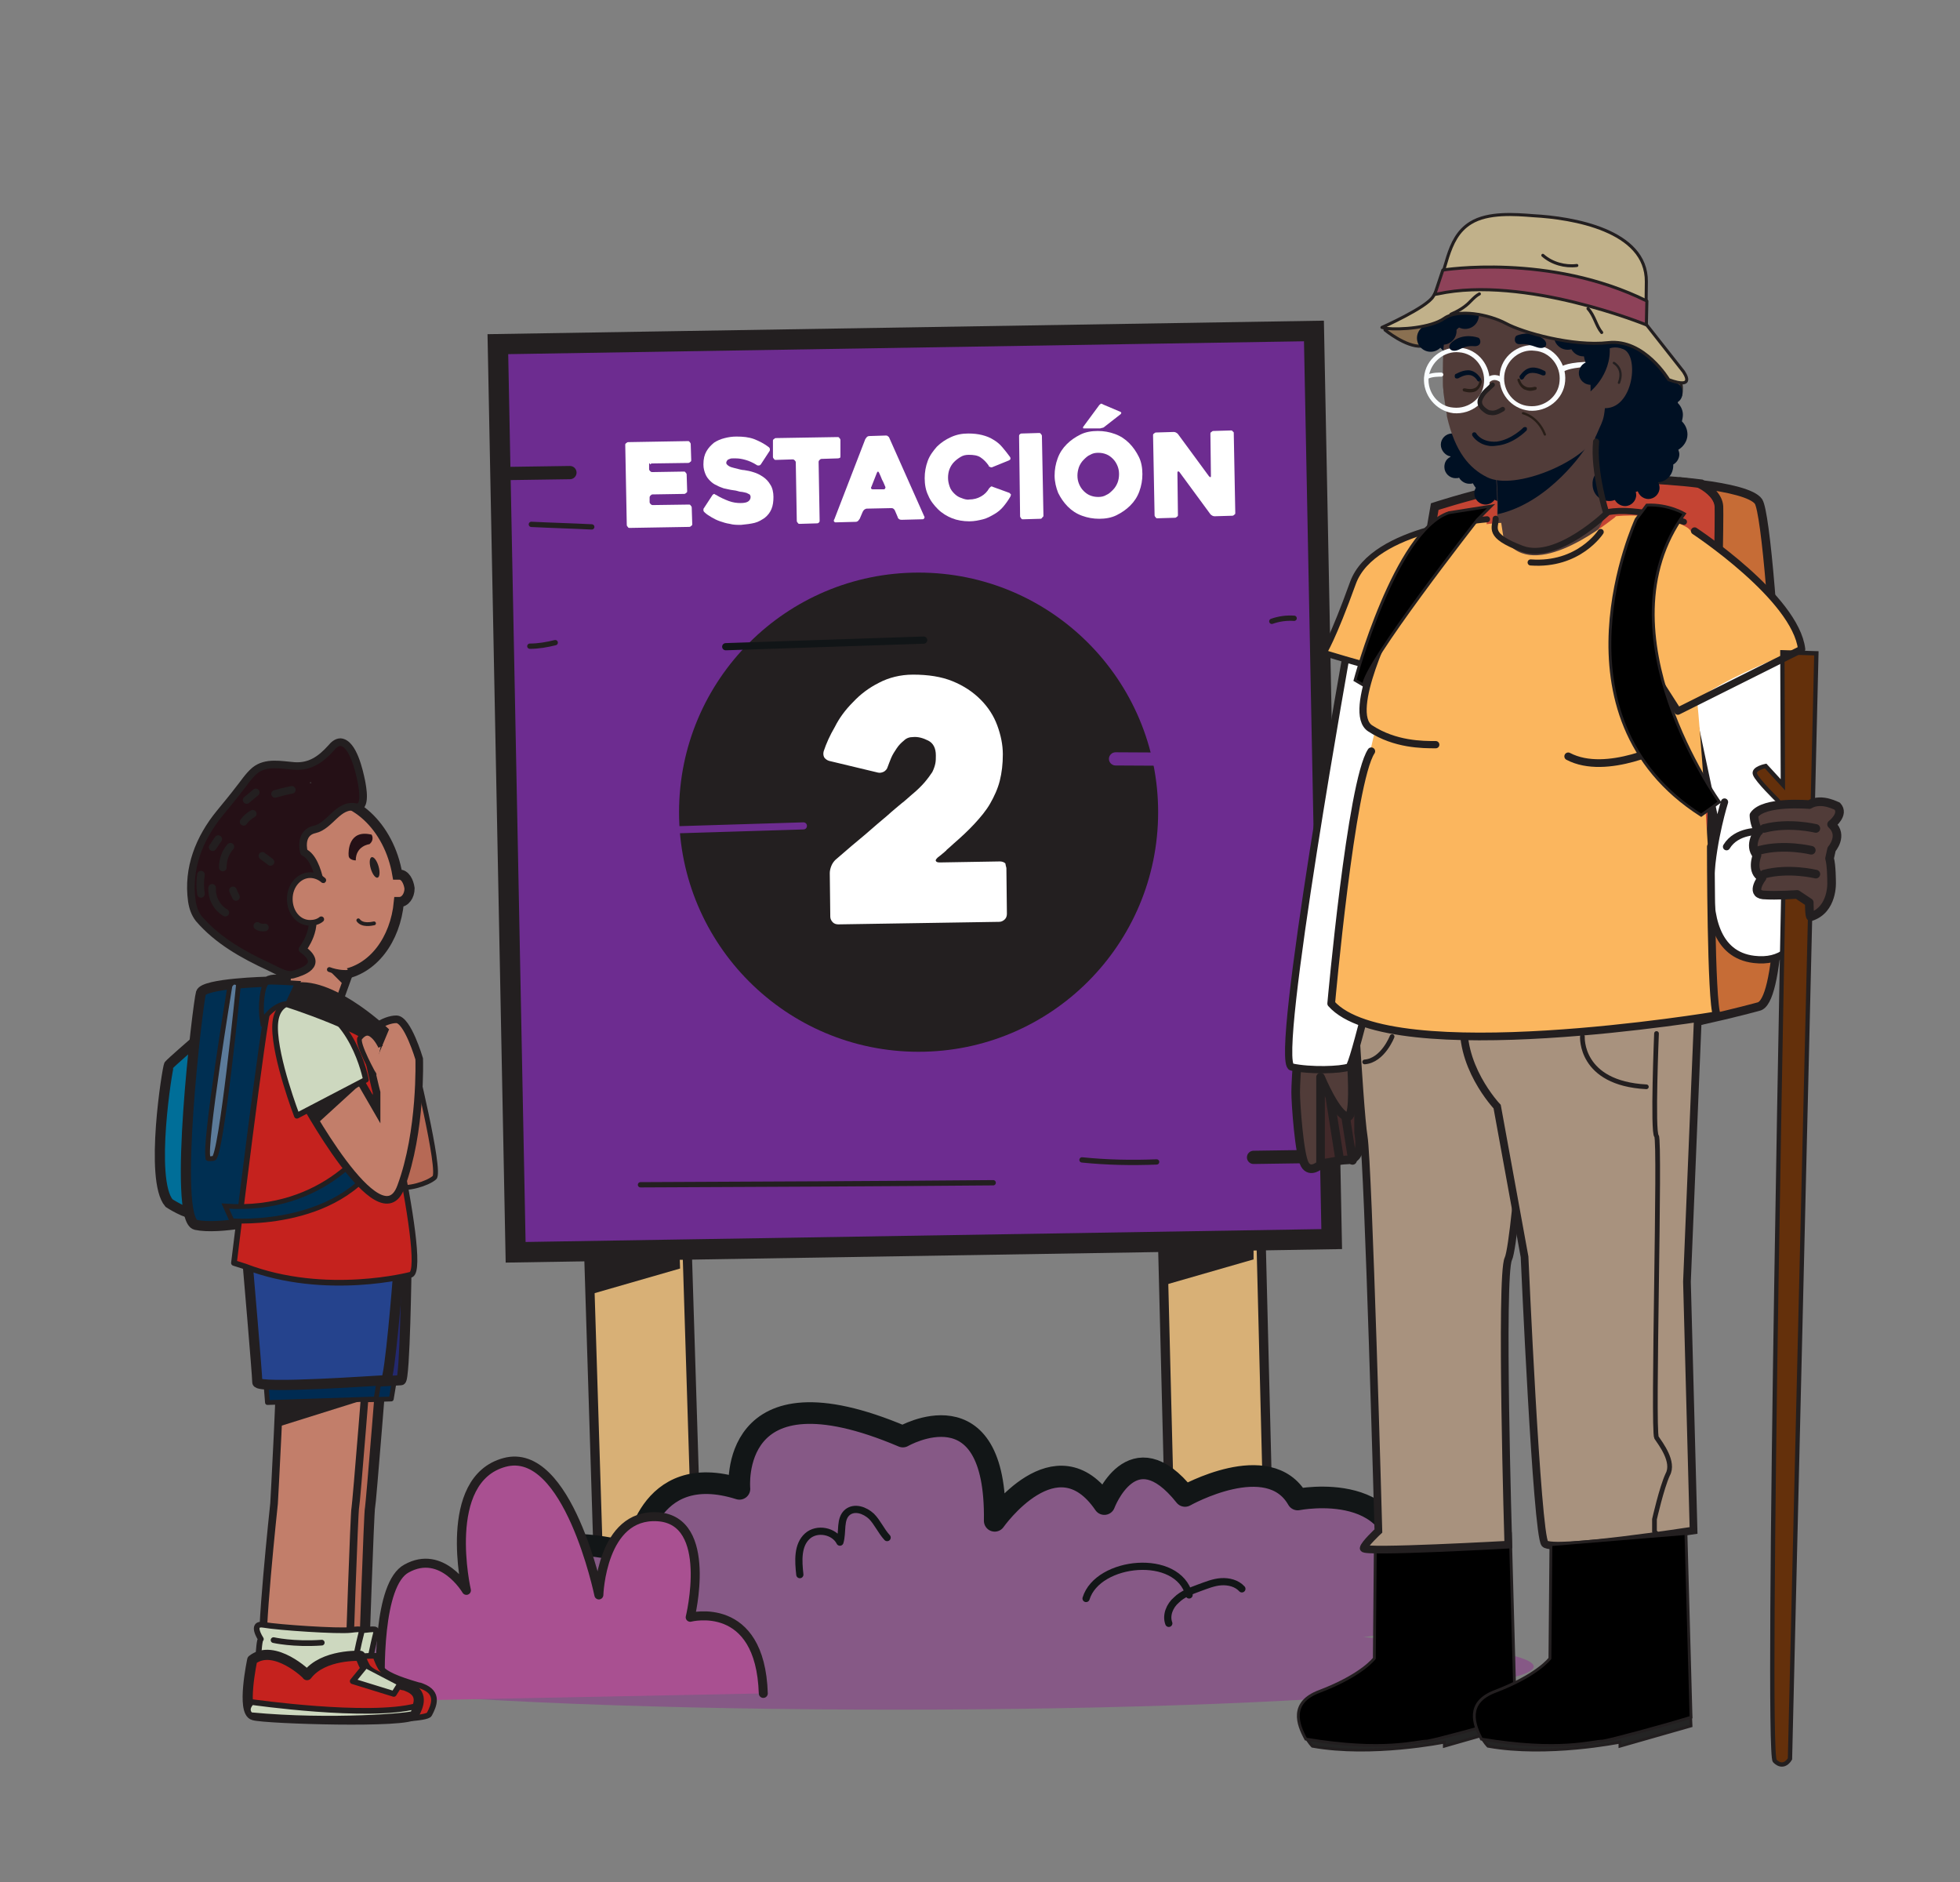 <?xml version="1.0" encoding="UTF-8"?>
<!-- Generator: Adobe Illustrator 27.0.1, SVG Export Plug-In . SVG Version: 6.00 Build 0)  -->
<svg xmlns="http://www.w3.org/2000/svg" xmlns:xlink="http://www.w3.org/1999/xlink" version="1.1" id="Capa_1" x="0px" y="0px" viewBox="0 0 386.2 370.8" style="enable-background:new 0 0 386.2 370.8;" xml:space="preserve">
<rect x="0" y="0" width="386.2" height="370.8" fill="#808080" stroke="none"/>
<style type="text/css">
	.st0{fill:#865986;}
	.st1{fill:#D8B076;stroke:#231F20;stroke-width:1.826;stroke-linecap:round;stroke-linejoin:round;stroke-miterlimit:10;}
	.st2{fill:#6D2C90;stroke:#231F20;stroke-width:4;stroke-miterlimit:10;}
	.st3{enable-background:new    ;}
	.st4{fill:#FFFFFF;}
	.st5{fill:none;stroke:#231F20;stroke-width:2.61;stroke-linecap:round;stroke-linejoin:round;stroke-miterlimit:10;}
	.st6{fill:none;stroke:#231F20;stroke-width:1.044;stroke-linecap:round;stroke-linejoin:round;stroke-miterlimit:10;}
	.st7{fill:#231F20;}
	.st8{fill:#6D2C90;}
	.st9{fill:none;stroke:#111517;stroke-width:1.42;stroke-linecap:round;stroke-linejoin:round;stroke-miterlimit:10;}
	.st10{fill:none;stroke:#121617;stroke-width:4.261;stroke-linecap:round;stroke-linejoin:round;stroke-miterlimit:10;}
	.st11{fill:none;stroke:#121617;stroke-width:1.42;stroke-linecap:round;stroke-linejoin:round;stroke-miterlimit:10;}
	.st12{fill:#A95091;stroke:#231F20;stroke-width:1.774;stroke-linecap:round;stroke-linejoin:round;stroke-miterlimit:10;}
	.st13{fill:#42292A;stroke:#231F20;stroke-width:1.699;stroke-linecap:round;stroke-linejoin:round;stroke-miterlimit:10;}
	.st14{fill:none;stroke:#231F20;stroke-width:1.699;stroke-linecap:round;stroke-linejoin:round;stroke-miterlimit:10;}
	.st15{fill:#513C39;stroke:#231F20;stroke-width:1.699;stroke-linecap:round;stroke-linejoin:round;stroke-miterlimit:10;}
	.st16{fill:#C44433;stroke:#231F20;stroke-width:1.699;stroke-miterlimit:10;}
	.st17{fill:#C66C36;stroke:#231F20;stroke-width:1.699;stroke-miterlimit:10;}
	.st18{fill:#242424;stroke:#231F20;stroke-width:0.562;stroke-miterlimit:10;}
	.st19{stroke:#231F20;stroke-width:0.562;stroke-miterlimit:10;}
	.st20{fill:#A8927E;stroke:#231F20;stroke-width:1.517;stroke-miterlimit:10;}
	.st21{fill:#FFFFFF;stroke:#231F20;stroke-width:1.429;stroke-linecap:round;stroke-linejoin:round;stroke-miterlimit:10;}
	.st22{fill:#FBB65E;}
	.st23{fill:#FBB65E;stroke:#231F20;stroke-width:1.204;stroke-linecap:round;stroke-linejoin:round;stroke-miterlimit:10;}
	.st24{fill:#8A7051;stroke:#231F20;stroke-width:0.602;stroke-linecap:round;stroke-linejoin:round;stroke-miterlimit:10;}
	.st25{fill:#001023;}
	.st26{fill:#513C39;}
	.st27{fill:#281E18;}
	.st28{fill:#FAFDFF;}
	.st29{fill:none;stroke:#281E18;stroke-width:0.452;stroke-linecap:round;stroke-linejoin:round;stroke-miterlimit:10;}
	.st30{fill:none;stroke:#231F20;stroke-width:0.452;stroke-linecap:round;stroke-linejoin:round;stroke-miterlimit:10;}
	.st31{fill:#513C39;stroke:#231F20;stroke-width:0.903;stroke-linecap:round;stroke-linejoin:round;stroke-miterlimit:10;}
	.st32{fill:#C1B18A;stroke:#231F20;stroke-width:0.602;stroke-linecap:round;stroke-linejoin:round;stroke-miterlimit:10;}
	.st33{fill:#8E4259;stroke:#231F20;stroke-width:0.602;stroke-linecap:round;stroke-linejoin:round;stroke-miterlimit:10;}
	.st34{fill:none;stroke:#231F20;stroke-width:1.204;stroke-linecap:round;stroke-linejoin:round;stroke-miterlimit:10;}
	.st35{fill:none;stroke:#231F20;stroke-width:1.429;stroke-linecap:round;stroke-linejoin:round;stroke-miterlimit:10;}
	.st36{fill:#64300B;stroke:#231F20;stroke-width:0.85;stroke-miterlimit:10;}
	.st37{fill:none;stroke:#231F20;stroke-width:1.517;stroke-linecap:round;stroke-linejoin:round;stroke-miterlimit:10;}
	.st38{fill:none;stroke:#231F20;stroke-width:0.929;stroke-linecap:round;stroke-linejoin:round;stroke-miterlimit:10;}
	.st39{fill:#B66955;stroke:#231F20;stroke-width:2;stroke-miterlimit:10;}
	.st40{fill:#CDD8BF;stroke:#231F20;stroke-width:1.121;stroke-linecap:round;stroke-linejoin:round;stroke-miterlimit:10;}
	.st41{fill:#C5221E;stroke:#231F20;stroke-width:1.121;stroke-linecap:round;stroke-linejoin:round;stroke-miterlimit:10;}
	.st42{fill:#002B52;stroke:#231F20;stroke-width:0.944;stroke-linecap:round;stroke-linejoin:round;stroke-miterlimit:10;}
	.st43{fill:#23296E;stroke:#231F20;stroke-width:2;stroke-linecap:round;stroke-linejoin:round;stroke-miterlimit:10;}
	.st44{fill:#C27E6A;stroke:#231F20;stroke-width:1.5;stroke-miterlimit:10;}
	.st45{fill:#C5221E;stroke:#231F20;stroke-width:2;stroke-linecap:round;stroke-linejoin:round;stroke-miterlimit:10;}
	.st46{fill:#B66955;stroke:#231F20;stroke-width:0.951;stroke-miterlimit:10;}
	.st47{fill:#25438D;stroke:#231F20;stroke-width:2;stroke-linecap:round;stroke-linejoin:round;stroke-miterlimit:10;}
	.st48{fill:#006E98;stroke:#231F20;stroke-width:2;stroke-miterlimit:10;}
	.st49{fill:#002F52;stroke:#231F20;stroke-width:2;stroke-miterlimit:10;}
	.st50{fill:#C27E6A;stroke:#231F20;stroke-width:2;stroke-miterlimit:10;}
	.st51{fill:#C27E6A;}
	.st52{fill:#251016;}
	.st53{fill:none;stroke:#231F20;stroke-width:1.495;stroke-linejoin:round;stroke-miterlimit:10;}
	.st54{fill:none;stroke:#231F20;stroke-width:1.121;stroke-linecap:round;stroke-linejoin:round;stroke-miterlimit:10;}
	.st55{fill:none;stroke:#231F20;stroke-width:0.748;stroke-linecap:round;stroke-linejoin:round;stroke-miterlimit:10;}
	.st56{fill:none;stroke:#231F20;stroke-width:0.951;stroke-linecap:round;stroke-linejoin:round;stroke-miterlimit:10;}
	.st57{fill:#828FC7;stroke:#231F20;stroke-width:0.944;stroke-linecap:round;stroke-linejoin:round;stroke-miterlimit:10;}
	.st58{fill:#5C7B9A;stroke:#231F20;stroke-width:0.951;stroke-miterlimit:10;}
	.st59{fill:#002F52;stroke:#231F20;stroke-width:0.951;stroke-miterlimit:10;}
	.st60{fill:#231F20;stroke:#231F20;stroke-width:0.951;stroke-miterlimit:10;}
	.st61{fill:#C27E6A;stroke:#231F20;stroke-width:0.951;stroke-miterlimit:10;}
	.st62{fill:#3F3B3C;}
	.st63{fill:none;stroke:#231F20;stroke-width:1.495;stroke-linecap:round;stroke-linejoin:round;stroke-miterlimit:10;}
</style>
<ellipse class="st0" cx="176.4" cy="328.3" rx="125.8" ry="8.5"></ellipse>
<g>
	<g>
		<polygon class="st1" points="137.6,316.7 118.2,317.1 114.9,211.4 134.3,211.1   "></polygon>
		<polygon class="st1" points="250.2,312.8 230.8,313.1 228.2,209.6 247.6,209.2   "></polygon>
		<polygon class="st2" points="262.4,244.1 101.6,246.7 98.1,67.8 258.9,65.2   "></polygon>
		<g class="st3">
			<path class="st4" d="M127.9,91.4l0,1c0,0.2,0.1,0.3,0.2,0.4c0.1,0.1,0.2,0.2,0.4,0.2l6.2-0.1c0.2,0,0.3,0,0.4,0.2     c0.1,0.1,0.2,0.2,0.2,0.4l0.1,3.2c0,0.2,0,0.3-0.2,0.4c-0.1,0.1-0.2,0.2-0.4,0.2l-6.2,0.1c-0.2,0-0.3,0.1-0.4,0.2     c-0.1,0.1-0.2,0.2-0.2,0.4l0,0.9c0,0.2,0.1,0.3,0.2,0.4c0.1,0.1,0.2,0.2,0.4,0.2l7.1-0.1c0.2,0,0.3,0,0.4,0.2     c0.1,0.1,0.2,0.2,0.2,0.4l0.1,3.2c0,0.2,0,0.3-0.2,0.4c-0.1,0.1-0.2,0.2-0.4,0.2l-11.7,0.2c-0.2,0-0.3,0-0.4-0.2     c-0.1-0.1-0.2-0.2-0.2-0.4l-0.3-15.7c0-0.2,0-0.3,0.2-0.4c0.1-0.1,0.2-0.2,0.4-0.2l11.7-0.2c0.2,0,0.3,0,0.4,0.2     c0.1,0.1,0.2,0.2,0.2,0.4l0.1,3.1c0,0.2,0,0.3-0.2,0.4c-0.1,0.1-0.2,0.2-0.4,0.2l-7.1,0.1c-0.2,0-0.3,0.1-0.4,0.2     C128,91.1,127.9,91.3,127.9,91.4z"></path>
			<path class="st4" d="M141.1,97.5c0.8,0.5,1.7,0.9,2.5,1.2c0.8,0.3,1.6,0.4,2.3,0.4c0.7,0,1.2-0.1,1.5-0.3     c0.3-0.2,0.5-0.5,0.5-0.9c0-0.2-0.1-0.4-0.2-0.5c-0.2-0.1-0.4-0.2-0.6-0.3c-0.3-0.1-0.5-0.1-0.9-0.2c-0.3,0-0.7-0.1-1-0.2     c-0.3-0.1-0.7-0.1-1.2-0.2s-0.9-0.2-1.4-0.3c-0.5-0.2-0.9-0.3-1.4-0.6c-0.5-0.2-0.9-0.5-1.3-0.9c-0.4-0.4-0.7-0.8-0.9-1.3     c-0.2-0.5-0.4-1.1-0.4-1.9c0-1.1,0.2-1.9,0.6-2.6c0.4-0.7,0.9-1.2,1.5-1.7c0.6-0.4,1.3-0.7,2.1-0.9c0.8-0.2,1.5-0.3,2.3-0.3     c1.3,0,2.4,0.1,3.5,0.5c1,0.4,2,0.9,2.9,1.6c0.1,0.1,0.2,0.2,0.2,0.4c0,0.2,0,0.3-0.1,0.4l-1.7,2.6c-0.1,0.1-0.2,0.2-0.4,0.2     c-0.2,0-0.3,0-0.4-0.1c-0.8-0.5-1.5-0.8-2.2-1c-0.7-0.2-1.3-0.3-1.9-0.3c-0.2,0-0.4,0-0.6,0s-0.4,0-0.6,0.1     c-0.2,0.1-0.4,0.1-0.5,0.3c-0.1,0.1-0.2,0.3-0.2,0.5c0,0.2,0.2,0.4,0.5,0.6c0.3,0.2,0.7,0.3,1.1,0.4c0.4,0.1,0.8,0.2,1.2,0.3     c0.4,0.1,0.6,0.1,0.7,0.1c0.6,0.1,1.2,0.2,1.8,0.4c0.7,0.2,1.3,0.5,1.9,0.9c0.6,0.4,1.1,0.9,1.5,1.6c0.4,0.6,0.6,1.5,0.6,2.4     c0,0.9-0.1,1.7-0.4,2.4c-0.3,0.7-0.7,1.2-1.3,1.7c-0.6,0.4-1.2,0.8-2,1c-0.8,0.2-1.7,0.3-2.7,0.4c-0.8,0-1.5,0-2.2-0.2     c-0.7-0.1-1.3-0.3-1.9-0.5c-0.6-0.2-1.2-0.5-1.7-0.8c-0.5-0.3-1-0.6-1.4-1c-0.1-0.1-0.2-0.2-0.2-0.4c0-0.2,0-0.3,0.1-0.4l1.7-2.6     c0.1-0.1,0.2-0.2,0.4-0.2C140.8,97.4,140.9,97.4,141.1,97.5z"></path>
			<path class="st4" d="M165.1,90.3l-3.2,0.1c-0.2,0-0.3,0.1-0.4,0.2c-0.1,0.1-0.2,0.2-0.2,0.4l0.2,11.5c0,0.2,0,0.3-0.1,0.4     c-0.1,0.1-0.2,0.2-0.4,0.2l-3.4,0.1c-0.2,0-0.3,0-0.4-0.2c-0.1-0.1-0.2-0.2-0.2-0.4l-0.2-11.5c0-0.2-0.1-0.3-0.2-0.4     c-0.1-0.1-0.2-0.2-0.4-0.2l-3.3,0.1c-0.2,0-0.3,0-0.4-0.2c-0.1-0.1-0.2-0.2-0.2-0.4l0-3.1c0-0.2,0-0.3,0.2-0.4     c0.1-0.1,0.2-0.2,0.4-0.2l12.1-0.2c0.2,0,0.3,0,0.4,0.2c0.1,0.1,0.2,0.2,0.2,0.4l0,3.1c0,0.2,0,0.3-0.1,0.4     C165.4,90.2,165.3,90.3,165.1,90.3z"></path>
			<path class="st4" d="M170.5,86.5c0.1-0.1,0.2-0.3,0.3-0.4c0.1-0.1,0.3-0.2,0.5-0.2l3.2-0.1c0.2,0,0.3,0,0.4,0.1s0.3,0.2,0.3,0.3     l6.9,15.5c0.1,0.1,0.1,0.3,0,0.4c-0.1,0.2-0.2,0.2-0.5,0.2l-3.9,0.1c-0.2,0-0.3,0-0.5-0.1c-0.1-0.1-0.3-0.2-0.3-0.4l-0.6-1.4     c-0.1-0.1-0.2-0.3-0.3-0.3c-0.1-0.1-0.3-0.1-0.4-0.1l-4.8,0.1c-0.2,0-0.3,0.1-0.5,0.2c-0.1,0.1-0.2,0.2-0.3,0.4l-0.6,1.4     c-0.1,0.1-0.2,0.3-0.3,0.4c-0.1,0.1-0.3,0.2-0.4,0.2l-3.9,0.1c-0.1,0-0.2,0-0.2,0c-0.1,0-0.2-0.1-0.2-0.1     c-0.1-0.1-0.1-0.1-0.1-0.2c0-0.1,0-0.2,0.1-0.3L170.5,86.5z M172.1,96.4l2,0c0.2,0,0.3-0.1,0.3-0.2c0.1-0.1,0.1-0.2,0-0.4     c-0.2-0.4-0.3-0.8-0.6-1.3c-0.2-0.5-0.4-1-0.6-1.4c-0.1-0.1-0.1-0.2-0.2-0.2c-0.1,0-0.1,0.1-0.2,0.2l-1.1,2.8     c-0.1,0.1-0.1,0.3,0,0.4C171.8,96.4,171.9,96.4,172.1,96.4z"></path>
			<path class="st4" d="M199.1,97.8c-0.4,0.7-0.9,1.4-1.4,2c-0.5,0.6-1.1,1.1-1.8,1.5c-0.7,0.4-1.4,0.8-2.2,1     c-0.8,0.2-1.7,0.4-2.7,0.4c-1.2,0-2.4-0.2-3.4-0.6s-2-1-2.8-1.8c-0.8-0.8-1.5-1.7-1.9-2.7c-0.5-1-0.7-2.2-0.7-3.4     c0-1.2,0.2-2.3,0.6-3.4s1.1-2,1.8-2.8c0.8-0.8,1.7-1.4,2.8-1.9c1.1-0.5,2.2-0.7,3.4-0.7c1,0,1.9,0.1,2.7,0.3     c0.8,0.2,1.6,0.5,2.2,0.9c0.7,0.4,1.3,0.9,1.8,1.5c0.5,0.6,1,1.2,1.5,1.9c0.1,0.1,0.1,0.3,0.1,0.4c0,0.1-0.1,0.2-0.3,0.3     l-3.2,1.3c-0.2,0.1-0.3,0.1-0.5,0c-0.2-0.1-0.3-0.1-0.3-0.3c-0.5-0.7-1-1.2-1.6-1.6c-0.6-0.4-1.4-0.5-2.3-0.5     c-0.6,0-1.1,0.1-1.6,0.4c-0.5,0.3-0.9,0.6-1.3,1c-0.4,0.4-0.7,0.9-0.9,1.4c-0.2,0.5-0.3,1.1-0.3,1.7c0,0.6,0.1,1.1,0.3,1.7     s0.5,1,0.9,1.4c0.4,0.4,0.8,0.7,1.4,0.9c0.5,0.2,1.1,0.4,1.6,0.3c0.8,0,1.6-0.2,2.3-0.6c0.7-0.4,1.2-0.9,1.6-1.6     c0.1-0.1,0.2-0.2,0.3-0.3c0.1-0.1,0.3-0.1,0.4,0l3.3,1.2c0.1,0.1,0.2,0.2,0.3,0.3C199.2,97.6,199.1,97.7,199.1,97.8z"></path>
			<path class="st4" d="M205,102.2l-3.4,0.1c-0.2,0-0.3,0-0.4-0.2s-0.2-0.2-0.2-0.4L200.8,86c0-0.2,0-0.3,0.1-0.4     c0.1-0.1,0.2-0.2,0.4-0.2l3.4-0.1c0.2,0,0.3,0,0.4,0.2c0.1,0.1,0.2,0.2,0.2,0.4l0.3,15.6c0,0.2,0,0.3-0.2,0.4     C205.3,102.1,205.2,102.2,205,102.2z"></path>
			<path class="st4" d="M207.8,93.7c0-1.2,0.2-2.3,0.6-3.4c0.4-1.1,1-2,1.8-2.8c0.8-0.8,1.7-1.4,2.7-1.9c1-0.5,2.2-0.7,3.4-0.7     c1.2,0,2.3,0.2,3.4,0.6c1.1,0.4,2,1,2.8,1.8c0.8,0.8,1.4,1.7,1.9,2.7c0.5,1,0.7,2.2,0.7,3.4c0,1.2-0.2,2.3-0.6,3.4     c-0.4,1.1-1,2-1.8,2.8c-0.8,0.8-1.7,1.4-2.7,1.9c-1,0.5-2.2,0.7-3.4,0.7c-1.2,0-2.3-0.2-3.4-0.6s-2-1-2.8-1.8     c-0.8-0.8-1.4-1.7-1.9-2.7C208.1,96.1,207.8,94.9,207.8,93.7z M212.3,93.7c0,0.6,0.1,1.1,0.3,1.6s0.5,1,0.9,1.4     c0.4,0.4,0.8,0.7,1.3,0.9c0.5,0.2,1,0.3,1.6,0.3c0.6,0,1.1-0.1,1.6-0.4c0.5-0.2,0.9-0.6,1.3-1c0.4-0.4,0.7-0.9,0.9-1.4     c0.2-0.5,0.3-1.1,0.3-1.7c0-0.6-0.1-1.1-0.3-1.6c-0.2-0.5-0.5-1-0.9-1.4c-0.4-0.4-0.8-0.7-1.3-0.9c-0.5-0.2-1-0.3-1.6-0.3     c-0.6,0-1.1,0.1-1.6,0.4c-0.5,0.2-0.9,0.6-1.3,1c-0.4,0.4-0.7,0.9-0.9,1.4C212.4,92.6,212.3,93.1,212.3,93.7z M217.4,79.7     l3.3,1.4c0.3,0.1,0.3,0.3,0.1,0.5l-3.2,2.5c-0.1,0.1-0.3,0.2-0.5,0.2c-0.2,0.1-0.4,0.1-0.5,0.1l-2.9,0c-0.2,0-0.3,0-0.3-0.1     c0-0.1,0-0.2,0.1-0.3l3.1-4.2c0.1-0.1,0.2-0.2,0.4-0.3C217.1,79.6,217.3,79.6,217.4,79.7z"></path>
			<path class="st4" d="M243.1,85.3l0.3,15.7c0,0.2,0,0.3-0.2,0.4c-0.1,0.1-0.2,0.2-0.4,0.2l-3.4,0.1c-0.2,0-0.3,0-0.5-0.1     c-0.2-0.1-0.3-0.2-0.4-0.3l-6.1-8.3c-0.1-0.1-0.2-0.2-0.3-0.1c-0.1,0-0.1,0.1-0.1,0.3l0.1,8.2c0,0.2,0,0.3-0.2,0.4     c-0.1,0.1-0.2,0.2-0.4,0.2l-3.4,0.1c-0.2,0-0.3,0-0.4-0.2c-0.1-0.1-0.2-0.2-0.2-0.4l-0.3-15.7c0-0.2,0-0.3,0.2-0.4     c0.1-0.1,0.2-0.2,0.4-0.2l3.4-0.1c0.2,0,0.3,0,0.5,0.1c0.2,0.1,0.3,0.2,0.4,0.3l6.1,8.3c0.1,0.1,0.2,0.2,0.3,0.2     c0.1,0,0.1-0.1,0.1-0.3l-0.1-8.2c0-0.2,0-0.3,0.2-0.4c0.1-0.1,0.2-0.2,0.4-0.2l3.4-0.1c0.2,0,0.3,0,0.4,0.2     C243.1,85.1,243.1,85.2,243.1,85.3z"></path>
		</g>
		<line class="st5" x1="98.5" y1="93.3" x2="112.3" y2="93.1"></line>
		<line class="st5" x1="247" y1="228" x2="260.8" y2="227.8"></line>
		<path class="st6" d="M126.2,233.4c23.2-0.1,46.4-0.2,69.5-0.4"></path>
		<path class="st6" d="M213.2,228.5c4.9,0.5,9.8,0.6,14.7,0.4"></path>
		<path class="st6" d="M250.6,122.4c1.4-0.5,2.9-0.7,4.4-0.6"></path>
		<path class="st6" d="M104.4,127.3c1.7,0,3.4-0.3,5-0.7"></path>
		<path class="st6" d="M104.7,103.3c4,0.2,8,0.3,11.9,0.5"></path>
		<polygon class="st7" points="115.4,246.1 115.6,255.2 134,249.9 133.9,246.8   "></polygon>
		<polygon class="st7" points="228.5,244.3 228.6,253.4 247,248.1 247,245   "></polygon>
		<g>
			<circle class="st7" cx="181" cy="160" r="47.2"></circle>
			<g>
				<g class="st3">
					<path class="st4" d="M198.3,171l0.1,9c0,0.4-0.1,0.8-0.4,1.1c-0.3,0.3-0.7,0.5-1.1,0.5l-31.7,0.5c-0.4,0-0.8-0.1-1.1-0.4       s-0.5-0.7-0.5-1.1l-0.1-8.6c0-0.4,0.1-0.9,0.3-1.4c0.2-0.5,0.5-0.9,0.8-1.2c2.3-2,4.3-3.7,6-5.1c1.6-1.4,3-2.6,4.2-3.6       c1.1-1,2.1-1.8,2.8-2.4c0.8-0.6,1.4-1.2,2-1.7c1.1-0.9,2-1.8,2.6-2.5c0.6-0.7,1.1-1.4,1.5-2c0.3-0.6,0.5-1.2,0.6-1.7       c0.1-0.5,0.1-1,0.1-1.6c0-1.4-0.5-2.4-1.5-2.9c-1-0.5-2-0.8-3-0.7c-0.7,0-1.3,0.2-1.8,0.7c-0.5,0.4-1,0.9-1.4,1.5       c-0.4,0.6-0.8,1.2-1.1,1.9c-0.3,0.7-0.5,1.3-0.7,1.8c-0.1,0.4-0.4,0.7-0.7,0.9c-0.4,0.2-0.8,0.3-1.2,0.2l-9.6-2.3       c-0.4-0.1-0.8-0.4-1-0.7c-0.2-0.4-0.2-0.8-0.1-1.2c0.5-1.5,1.2-3.1,2.2-4.8c0.9-1.8,2.1-3.4,3.6-4.9c1.4-1.5,3.1-2.8,5.1-3.8       c1.9-1,4.2-1.6,6.7-1.6c3,0,5.6,0.4,7.8,1.3c2.2,0.9,4,2.1,5.5,3.6c1.5,1.5,2.6,3.2,3.3,5.1c0.7,1.9,1.1,3.8,1.1,5.7       c0,1.9-0.2,3.6-0.6,5.2c-0.4,1.6-1.1,3.1-1.9,4.5s-1.9,2.7-3.1,4c-1.2,1.3-2.6,2.6-4.1,3.9c-0.4,0.4-0.8,0.7-1,0.9       c-0.2,0.2-0.4,0.3-0.5,0.5c-0.2,0.1-0.3,0.3-0.6,0.5c-0.2,0.2-0.5,0.4-1,0.8c-0.3,0.3-0.5,0.5-0.4,0.7c0.1,0.2,0.3,0.3,0.8,0.3       l11.8-0.2c0.4,0,0.8,0.1,1.1,0.4C198.1,170.2,198.2,170.6,198.3,171z"></path>
				</g>
			</g>
		</g>
		<g>
			<path class="st8" d="M238.7,150.9l-18.9-0.1c-0.7,0-1.3-0.6-1.3-1.3s0.6-1.3,1.3-1.3l18.9,0.1c0.7,0,1.3,0.6,1.3,1.3     C240,150.4,239.4,150.9,238.7,150.9z"></path>
		</g>
		<g>
			<path class="st8" d="M119.3,164.6c-0.4,0-0.7-0.3-0.7-0.7s0.3-0.7,0.7-0.7l39-1.2l0,0c0.4,0,0.7,0.3,0.7,0.7s-0.3,0.7-0.7,0.7     L119.3,164.6L119.3,164.6z"></path>
		</g>
		<line class="st9" x1="182" y1="126.1" x2="143" y2="127.4"></line>
		<path class="st0" d="M94.4,319.4c0,0,3-20.1,32.2-12c0,0,2.1-18.7,20.5-12.9c0,0-2.4-25,32.2-10.3c0,0,18.5-10.7,18.1,16.6    c0,0,12.1-17.2,21.6-3.3c0,0,5.5-14.7,15.9-1.6c0,0,16.5-9.3,22.2,0.7c0,0,22.2-4.4,20.1,15.8c0,0,13.4-1.6,13.3,4.6    c0,6.2-133.4,19.5-198.3,11.7C92.1,328.8,89,322.5,94.4,319.4z"></path>
		<path class="st10" d="M89.8,323.6c0-1.9,0.7-4,3.2-5.4c0,0,3-20.1,32.2-12c0,0,2.1-18.7,20.5-12.9c0,0-2.4-25,32.2-10.3    c0,0,18.5-10.7,18.1,16.6c0,0,12.1-17.2,21.6-3.3c0,0,5.5-14.7,15.9-1.6c0,0,16.5-9.3,22.2,0.7c0,0,22.2-4.4,20.1,15.8    c0,0,4.1-0.5,7.7,0.1"></path>
		<g>
			<path class="st11" d="M157.6,310.2c-0.3-2.7-0.5-5.8,1.5-7.6c1.9-1.7,5.3-1,6.4,1.2c0.6-2-0.1-4.6,1.5-5.9     c1.4-1.1,3.4-0.4,4.7,0.8c1.2,1.2,1.9,2.9,3.1,4.2"></path>
			<path class="st11" d="M214,314.9c2.3-7.5,18.1-9.1,20.3-0.7"></path>
			<path class="st11" d="M230.3,319.8c-0.6-1.6,0.2-3.5,1.5-4.6c1.2-1.2,2.9-1.8,4.5-2.4c1.4-0.5,2.8-1.1,4.3-1.2s3.1,0.3,4.1,1.4"></path>
		</g>
	</g>
</g>
<path class="st12" d="M75.1,335.1c-0.4-5.5-0.6-23.1,5-26.1c7-3.9,11.8,4.3,11.8,4.3s-5-21.8,7.5-25.2s18.6,26.1,18.6,26.1  s0.5-16.1,11.6-15.4s6.4,19.8,6.4,19.8s13.8-3.6,14.4,15"></path>
<g>
	<g>
		<g>
			<g>
				<path class="st13" d="M267.7,201v22.2c0,0,1.2,5.2-2.2,5.3c-3.4,0.1-5.9,1.6-6.9-0.2c-0.9-1.7-1.3-24.4,2.4-26.6      c3.7-2.2,8.1-3.4,8.1-0.8"></path>
				<line class="st14" x1="264" y1="228.6" x2="262" y2="215.9"></line>
				<line class="st14" x1="266.5" y1="228.6" x2="264.5" y2="215.9"></line>
			</g>
			<path class="st15" d="M265.5,200.1c0,0,2.2,20.3,0,19.9c-2.2-0.3-5.3-7.8-5.3-7.8v17.2c0,0-2,1.9-3.1,0s-1.8-12.1-1.8-14.2     c0-2.2,0.6-15.4,3-17C260.8,196.7,265.5,200.1,265.5,200.1z"></path>
		</g>
		<g>
			<path class="st16" d="M282.7,99.8c0,0,22.9-7.5,33.5-5.7c0,0,10.3,0.1,19,1.2c1.7,1,3.4,2.6,3.6,4.4c0.2,3.6-1.3,83.6-3.7,101.3     c-17.2,3.7-48.4,8-55.8-5.4C268.8,176.8,282.7,99.8,282.7,99.8z"></path>
			<path class="st17" d="M338.7,99.8c-0.1-1.9-1.8-3.4-3.6-4.4c5.5,0.7,10.3,1.8,11.4,3.4c2.8,4.3,8.3,97.8,0,99.5     c0,0-4.7,1.3-11.5,2.8C337.3,183.4,338.9,103.4,338.7,99.8z"></path>
		</g>
		<g>
			<path class="st18" d="M281.1,342.6c1.7,0,12-3,17.4-4.7l0.1,2.1l-14,4v-0.8c0,0-14.3,2.9-26,0.8c0,0-0.8-0.8-1.4-2     C272.8,344.8,278.8,342.7,281.1,342.6z"></path>
			<path class="st19" d="M260,333.2c8.4-3.2,10.8-6.5,10.8-6.5l0.2-22.4c0,0,25.1-2.1,26.6-2.2l1,36.2c-5.5,1.7-15.9,4.5-17.4,4.7     c-2.2,0-8.3,2.2-23.9-0.4C255.7,339.7,254.1,335.4,260,333.2z"></path>
		</g>
		<path class="st20" d="M265.8,180.5c0,0,2,38.1,2.9,43.4c0.9,5.3,2.9,77.7,2.9,77.7s-2.8,2.6-2.9,3.4c-0.1,0.9,28.5-0.7,28.5-0.7    s-1.6-53,0-56.3c1.6-3.2,5.5-54.7,3.8-59C299.2,184.6,268.8,178,265.8,180.5z"></path>
		<path class="st20" d="M335.1,187l-2.7,65.5l1.3,49c0,0-27.7,4.3-29.3,2.6c-1.6-1.9-4-56.5-4-56.5L295,218c0,0-7.9-8.3-6.4-18"></path>
		<path class="st21" d="M339.8,158c0,0-9.2,29.2,5.8,31c10.8,1.3,11.1-11.8,13.2-21.2l-1.8-4.5l-0.2-10.3l-5.3-28.6    c-11.5-5.9-19.1,11.1-19.1,11.1l5.9,27.9"></path>
		<g>
			<path class="st21" d="M265.8,126c0,0-15,83.4-11.3,84.2s9.7,0.6,11.3,0c1.7-0.6,20-82.8,19.1-83.8c-0.9-1.1-17.5-4.4-18.9,0.4"></path>
			<path class="st22" d="M334,135c0.6,0.3,4.9,60.8,3.3,65.1c-0.7,1.9-70.6,8.9-75.1-2.4c-1.4-3.6,8.4-57.4,10.1-57.4     S323.8,130.3,334,135z"></path>
			<path class="st23" d="M293,102.3c0,0-22.4,1.6-26.4,12.5c-4,11.1-5.8,13.8-5.8,13.8s26.9,8.4,29.6,6.1l0.4-6.9"></path>
			<path class="st24" d="M272.9,65c0,0,4.1,3.4,7.2,3.2c3.1-0.2,13-1.1,17.9-0.3c4.9,0.8,23.4,6.7,27.6,7.9s5.7,4.4,5.7,0.7     s-4.3-7.7-6.3-7.9C322.9,68.2,294.8,53.3,272.9,65z"></path>
			<path class="st25" d="M283.9,87.6c0-1.2,1-2.2,2.2-2.2s2.2,1,2.2,2.2c0,0.2,0,0.3-0.1,0.6c1.2,0.1,2.1,1,2.1,2.2     c0,0.2,0,0.3-0.1,0.6c0.7,0.2,1.2,0.8,1.4,1.4c0.2-0.1,0.4-0.1,0.7-0.1c1.2,0,2.2,1,2.2,2.2c0,0.4-0.1,0.8-0.3,1.1     c0.4,0.4,0.7,1,0.7,1.6c0,1.2-1,2.2-2.2,2.2s-2.2-1-2.2-2.2c0-0.4,0.1-0.8,0.3-1.1c-0.2-0.2-0.4-0.6-0.6-0.9     c-0.2,0.1-0.4,0.1-0.7,0.1c-0.9,0-1.7-0.6-2-1.2c-0.2,0.1-0.4,0.1-0.7,0.1c-1.2,0-2.2-1-2.2-2.2c0-0.9,0.4-1.6,1.2-2     c0,0,0,0,0-0.1C284.9,89.8,283.9,88.8,283.9,87.6z"></path>
			<g>
				<g>
					<g>
						<g>
							<g>
								<path class="st25" d="M296,98.8l17-1c6.5,0,15.6,0.2,17.5-11c0.4-2.8-1.3-12-3.1-14.9c-3.9-6.3-2.9-4.8-6.2-14.5          c-4-11.4-15.2-9.1-15.2-9.1s-21.9,6.7-23.4,13c-2.4,9.8,6.9,7,3.4,14.3c-1.8,3.7,0.9,8.8,5.8,14          C295.2,93.5,291.6,98.8,296,98.8z"></path>
							</g>
						</g>
					</g>
				</g>
			</g>
			<g>
				<g>
					<g>
						<g>
							<g>
								<g>
									<g>
										<path class="st26" d="M294.7,105.5c4.2,17.2,20.9,1.4,21.5-4.4c-2.7-8.2-1.8-17.1-1.8-17.1l-19.8,7c0,0.6,0.1,1.1,0.1,1.8            c0.2,2.7,0.4,5.4,0.3,8.4C295.1,102.6,295,104,294.7,105.5z"></path>
									</g>
								</g>
							</g>
						</g>
					</g>
				</g>
				<g>
					<g>
						<g>
							<g>
								<g>
									<g>
										<path class="st25" d="M295.1,101.3c10.4-2.3,17.3-13,17.3-13l-17.6,4.5C295,95.6,295.2,98.3,295.1,101.3z"></path>
									</g>
								</g>
							</g>
						</g>
					</g>
				</g>
			</g>
			<g>
				<g>
					<g>
						<g>
							<g>
								<path class="st26" d="M284.3,75.4c0,0.4,0,0.9,0.1,1.4c0,0.6,0.1,1.1,0.2,1.8s0.2,1.4,0.3,2.1c0.1,0.4,0.2,0.9,0.2,1.3          c1.6,7.1,4.5,10.3,7.9,12c5.5,2.8,19.4-3.2,21.6-8.4c1.6-3.8,1.6-2.2,2-12.4s-3.8-15.9-3.8-15.9c-5.7-6.4-15.8-5.5-22.3-1.2          S284.3,68.3,284.3,75.4z"></path>
							</g>
						</g>
					</g>
				</g>
			</g>
			<path class="st25" d="M293.2,87.8c0.4,0.1,1.1,0.1,1.7,0c3.3-0.3,5.8-2.9,5.9-3c0.1-0.2,0.1-0.4,0-0.6c-0.2-0.1-0.4-0.1-0.6,0     c0,0-2.3,2.4-5.3,2.8c-3,0.2-4-1.6-4-1.6c-0.1-0.2-0.3-0.3-0.6-0.2c-0.2,0.1-0.3,0.3-0.2,0.6C290.1,85.8,291,87.4,293.2,87.8z"></path>
			<path class="st25" d="M299.8,74.8c0.1,0,0.3-0.1,0.4-0.2c0.3-0.6,0.8-1,1.3-1.1c1.1-0.2,2.3,0.4,2.3,0.4c0.2,0.1,0.6,0.1,0.7-0.1     s0.1-0.6-0.1-0.7c-0.1,0-1.6-1-3-0.6c-0.8,0.2-1.4,0.8-2,1.6C299.4,74.4,299.5,74.7,299.8,74.8C299.7,74.8,299.8,74.8,299.8,74.8     z"></path>
			<path class="st25" d="M291.5,75.2c-0.1,0-0.3-0.1-0.4-0.2c-0.3-0.6-0.9-1-1.4-1.1c-1.1-0.2-2.3,0.6-2.3,0.6     c-0.2,0.1-0.6,0.1-0.7-0.1s-0.1-0.6,0.1-0.7c0.1,0,1.6-1,3-0.7c0.8,0.2,1.4,0.7,2,1.6c0.1,0.2,0.1,0.6-0.1,0.7     C291.6,75.2,291.5,75.2,291.5,75.2z"></path>
			<path class="st27" d="M301.5,77c0.3,0,0.8-0.1,1.1-0.2c0.1,0,0.2-0.2,0.2-0.4c0-0.1-0.2-0.2-0.4-0.2c-0.8,0.2-1.4,0.2-1.9-0.1     c-0.8-0.4-1-1.3-1-1.3c0-0.2-0.2-0.2-0.3-0.2c-0.2,0-0.2,0.2-0.2,0.3c0,0,0.3,1.2,1.3,1.8C300.6,76.8,301.1,77,301.5,77z"></path>
			<path class="st27" d="M289.6,77.3c0.6,0,1-0.1,1.3-0.3c0.9-0.6,1.1-1.8,1.1-1.8c0-0.2-0.1-0.3-0.2-0.3c-0.2,0-0.3,0.1-0.3,0.2     c0,0-0.1,0.9-0.8,1.3c-0.6,0.3-1.2,0.3-2.1,0.1c-0.1,0-0.3,0-0.4,0.2c0,0.1,0,0.3,0.2,0.4C288.8,77.2,289.2,77.3,289.6,77.3z"></path>
			<g>
				<g>
					<g>
						<g>
							<g>
								<path class="st28" d="M295.5,73.8c0.3-3.6,3.6-6.1,7.1-5.8c3.6,0.3,6.1,3.6,5.8,7.1c-0.3,3.6-3.6,6.1-7.1,5.8          C297.7,80.5,295.2,77.4,295.5,73.8z M296.4,74c-0.3,3,1.9,5.8,4.9,6c3,0.3,5.8-1.9,6-4.9c0.3-3-1.9-5.8-4.9-6          C299.5,68.7,296.7,71,296.4,74z"></path>
							</g>
						</g>
					</g>
				</g>
			</g>
			<g>
				<g>
					<g>
						<g>
							<g>
								<path class="st28" d="M280.6,74.3c0.3-3.6,3.6-6.1,7.1-5.8c3.6,0.3,6.1,3.6,5.8,7.1c-0.3,3.6-3.6,6.1-7.1,5.8          C282.9,81,280.3,77.7,280.6,74.3z M281.5,74.3c-0.3,3,1.9,5.8,4.9,6c3,0.3,5.8-1.9,6-4.9c0.3-3-1.9-5.8-4.9-6          C284.6,69.1,281.9,71.3,281.5,74.3z"></path>
							</g>
						</g>
					</g>
				</g>
			</g>
			<g>
				<g>
					<g>
						<g>
							<g>
								<path class="st28" d="M293.4,75.4c1-1.1,2.1-0.2,2.2-0.1l0.6-0.8c-0.7-0.6-2.2-1.1-3.6,0.2L293.4,75.4z"></path>
							</g>
						</g>
					</g>
				</g>
			</g>
			<g>
				<g>
					<g>
						<g>
							<g>
								<path class="st28" d="M307.7,73.3c0.1,0,0.3,0,0.4-0.1c0,0,0.9-0.7,4.3-0.9c0.2,0,0.4-0.2,0.4-0.6c0-0.2-0.2-0.4-0.6-0.4          c-3.9,0.2-4.8,1-4.9,1.2c-0.2,0.2-0.1,0.6,0,0.7C307.6,73.2,307.7,73.3,307.7,73.3z"></path>
							</g>
						</g>
					</g>
				</g>
			</g>
			<g>
				<g>
					<g>
						<g>
							<g>
								<path class="st28" d="M281.1,74.7c0.1,0,0.2,0,0.3-0.1c0.8-0.4,2.1-0.4,2.6-0.4c0.2,0,0.4-0.2,0.4-0.4          c0-0.2-0.2-0.4-0.4-0.4c-0.1,0-2-0.1-3.1,0.6c-0.2,0.1-0.3,0.4-0.2,0.7C280.7,74.6,280.9,74.7,281.1,74.7z"></path>
							</g>
						</g>
					</g>
				</g>
			</g>
			<g>
				<g>
					<g>
						<g>
							<g>
								<path class="st25" d="M298.9,66.1c0,0,2.7-1.2,5.1,0.6c1.3,1,0.6,2.3-1.2,1.7c-1.2-0.4-1.9-0.7-3.3-0.6          C298.2,67.9,298.3,66.3,298.9,66.1z"></path>
							</g>
						</g>
					</g>
				</g>
			</g>
			<g>
				<g>
					<g>
						<g>
							<g>
								<path class="st25" d="M291.2,66.5c0,0-2.8-1-5,0.8c-1.3,1-0.4,2.3,1.2,1.6c1.2-0.6,1.9-0.8,3.2-0.7          C292.1,68.2,291.8,66.6,291.2,66.5z"></path>
							</g>
						</g>
					</g>
				</g>
			</g>
			<g>
				<g>
					<g>
						<g>
							<g>
								<g>
									<path class="st26" d="M314.7,70.6c0,0,1.9-3.2,5.2-1.8s1.8,12.9-4.7,11.5L314.7,70.6z"></path>
								</g>
							</g>
						</g>
					</g>
				</g>
			</g>
			<g>
				<path class="st25" d="M313.5,64.1c0,0-2.3,4.5-1.1,7.2c1.2,2.7,1,5.8,1,5.8s4.8-3.9,3.6-10C315.8,60.9,313.5,64.1,313.5,64.1z"></path>
			</g>
			<g>
				<g>
					<g>
						<g>
							<path class="st25" d="M302.7,44c0,0-9.9,0.1-15.9,8.7S281.6,68,281.6,68s1.8,1.6,12.9-10.5c0,0,8,10,16.1,10.5         c8.1,0.4,6.2-7.2,6.2-7.2S320,46.2,302.7,44z"></path>
						</g>
					</g>
				</g>
			</g>
			<circle class="st25" cx="312" cy="67.5" r="2.7"></circle>
			<circle class="st25" cx="303.7" cy="63.1" r="2.7"></circle>
			<circle class="st25" cx="298.3" cy="60.1" r="2.7"></circle>
			<circle class="st25" cx="296.8" cy="58.2" r="2.7"></circle>
			<circle class="st25" cx="301.8" cy="61.5" r="2.7"></circle>
			<circle class="st25" cx="308.9" cy="66.2" r="2.7"></circle>
			<circle class="st25" cx="313.4" cy="73.5" r="2.3"></circle>
			<circle class="st25" cx="291.7" cy="58.9" r="2.7"></circle>
			<circle class="st25" cx="288.7" cy="62.1" r="2.7"></circle>
			<circle class="st25" cx="284.3" cy="65.2" r="2.7"></circle>
			<circle class="st25" cx="281.7" cy="65.9" r="2"></circle>
			<circle class="st25" cx="281.9" cy="66.6" r="2.7"></circle>
			<path class="st29" d="M300.1,81.4c0,0,2.9,0.6,4.3,4.2"></path>
			<path class="st30" d="M318,71.5c0,0,2.1,1.1,1,3.9"></path>
			<path class="st31" d="M294.1,75.8c-0.8,0.8-1.7,1.4-2.2,2.4c-0.8,1.3,0,2.2,1.1,2.9c0.2,0.1,0.4,0.2,0.7,0.2     c0.9,0.2,1.7-0.3,2.4-0.7"></path>
			<g>
				<path class="st25" d="M317.1,92c1.9,0,3.3,1.4,3.3,3.3c1.1,0.1,2,1.1,2,2.2c0,1.2-1,2.2-2.2,2.2c-0.9,0-1.7-0.6-2-1.2      c-0.3,0.1-0.7,0.2-1.1,0.2c-1.9,0-3.3-1.4-3.3-3.3C313.7,93.5,315.3,92,317.1,92z"></path>
				<path class="st25" d="M323.9,93.9c-0.6-0.6-0.9-1.4-0.9-2.3c0-1.9,1.4-3.3,3.3-3.3c0.1,0,0.3,0,0.4,0c0-0.1,0.1-0.2,0.2-0.2      c-0.7-0.7-1.1-1.4-1.1-2.4c0-0.4,0.1-0.9,0.2-1.3c-0.7-0.7-1.1-1.6-1.1-2.6c0-1.1,0.6-2.1,1.3-2.7c0-0.1,0-0.2,0-0.3      c0-0.8,0.3-1.4,0.9-1.8c0-0.1,0-0.2,0.1-0.3c-0.8-0.3-1.2-1.1-1.2-2c0-1.2,1-2.2,2.2-2.2s2.2,1,2.2,2.2c0,0.2,0,0.4-0.1,0.7      c0.8,0.3,1.2,1.1,1.2,2c0,0.8-0.3,1.4-0.9,1.8c0,0.1,0,0.1,0,0.2c0.6,0.6,1,1.4,1,2.3c0,0.4-0.1,0.9-0.2,1.3      c0.7,0.7,1.1,1.6,1.1,2.6c0,1.3-0.8,2.4-1.8,3c0.1,0.3,0.2,0.6,0.2,0.9c0,0.9-0.6,1.7-1.2,2c0,0.1,0,0.1,0,0.2      c0,1.8-1.3,3.2-3,3.3c0.2,0.3,0.3,0.7,0.3,1.1c0,1.2-1,2.2-2.2,2.2s-2.2-1-2.2-2.2C322.4,95,323,94.3,323.9,93.9z"></path>
			</g>
			<path class="st32" d="M328.8,74.8c0,0-4.8-8.1-11.9-7.3c-7,0.8-16.9-2-20.2-3.8c-3.4-1.8-9.4-2.9-12.1-1c-2.7,1.9-8.7,2.3-11.4,2     l-0.9-0.2c0,0,8.8-3.9,10.1-6.1c2.8-4.4,2.3-11.4,7.4-14.5c3.4-2.1,8.7-1.7,12.4-1.4c7.5,0.4,22.3,2.8,22.2,13l-0.1,8.3l7.4,9.4     C331.8,73.4,334.3,76.8,328.8,74.8z"></path>
			<path class="st33" d="M324.4,64c0,0-24-9.8-41.1-6.1l-0.6,0.1l1.6-4.8c0,0,21-3.4,40.2,6.1L324.4,64z"></path>
			<path class="st32" d="M315.6,65.5c-1.1-1.3-1.4-3.3-2.7-4.7"></path>
			<path class="st32" d="M285.9,61.9c1.4-0.6,2.8-1.4,3.9-2.6c0.6-0.6,1.1-1.1,1.7-1.4"></path>
			<path class="st32" d="M310.7,52.3c-2.3,0.3-4.9-0.4-6.7-2"></path>
			<path class="st22" d="M318.4,101.7c0,0-0.1,0.1-0.3,0.3c-2.6,2-16.9,13.1-21.9,3.6l-0.4-2.6c0,0-13.3,0.7-18.4,4.8     c0,0-2.3,5.1-4.7,11.4c-3.7,9.8-5.5,23.3-1.6,25.4c6.5,3.4,58.6,5.3,60.9,0.6c2.2-4.8,5.7-38.2,0.4-41.3     C327.1,100.7,318.4,101.7,318.4,101.7z"></path>
			<path class="st34" d="M316.5,101.1c0,0-2.6-8.3-2-14.1"></path>
			<path class="st34" d="M331.8,102.8c0,0-9.5-3-15-1.9c0,0-10,9.8-16.9,7.2s-5.2-4.1-5.2-5.9"></path>
			<path class="st34" d="M315.4,104.8c0,0-4.3,6.7-13.8,6"></path>
			<path class="st35" d="M274.4,122c0,0-9.3,18.4-4.4,21.5c4.9,3.2,10.3,3.2,12.9,3.2"></path>
		</g>
		<path class="st22" d="M330.6,103.1c0,0,23.7,15.1,24.4,24.7c0,0-18,6.4-23.1,12.3c-7.3,8.3-9.4-10.5-9.4-10.5"></path>
		<path class="st36" d="M350.2,157.6c0,0-4-3.9-4.4-5.1c-0.4-1.1,2.1-1.6,2.1-1.6l3.4,3.7l-0.1-26.1l6.7,0.2l-5.2,217.8    c0,0-1.2,2.2-3,0.4c-1.8-1.8,2-187.1,2-187.1L350.2,157.6z"></path>
		<path class="st35" d="M333.9,104.6c0,0,19.9,13.1,21.1,23.3l-24.4,12.2l-6.2-9.7"></path>
		<g>
			<path class="st15" d="M356.5,158.5c0,0-9-0.8-10.9,2.1c0,0,0,1.7,0.9,3.1c0,0-2.1,2.8-0.3,4.8c0,0-1.3,3.3,1,4.4     c0,0-2.4,3.1,0.2,3.4c2.7,0.2,6.7-0.1,6.7-0.1l2.4,1.6c0,0,0,2.9,0.3,2.8c4.4-1.4,4.1-6.8,4.1-6.8s0-3.4-0.4-4.7l0.4-1.8     c0,0,2.4-2.7,0-4.9c0,0,2.6-2,1.1-3.6C362.2,159,359,157,356.5,158.5z"></path>
			<path class="st15" d="M357.8,163.2c0,0-5.3-1.3-10.2,0"></path>
			<path class="st15" d="M356.9,167.5c0,0-5.3-1.3-10.2,0"></path>
			<path class="st15" d="M357.8,172.2c0,0-5.3-1.3-10.2,0"></path>
		</g>
		<path class="st37" d="M337.1,166.8c0,0,0,30.8,1.2,33.2c0,0-64.4,10.8-76-2.3c0,0,3.9-43.7,7.9-49.7"></path>
		<path class="st37" d="M328.6,146.7c0,0-12,6.3-19.6,2.3"></path>
		<path class="st38" d="M326.4,203.6c0,0-0.8,19.4,0,20.2s-0.8,58,0,59.4c0.8,1.2,3.6,4.8,2.2,7.3c-1.2,2.6-2.6,8.8-2.6,8.8v2.4    l1.4,1.6"></path>
		<path class="st38" d="M311.8,204.2c0,0-0.6,9.2,12.6,9.9"></path>
		<path class="st38" d="M274.3,204.2c0,0-1.8,4.7-5.4,5"></path>
		<g>
			<path class="st18" d="M315.7,342.6c1.7,0,12-3,17.4-4.7l0.1,2.1l-14,4v-0.8c0,0-14.3,2.9-26,0.8c0,0-0.8-0.8-1.4-2     C307.4,344.8,313.5,342.7,315.7,342.6z"></path>
			<path class="st19" d="M294.6,333.2c8.4-3.2,10.8-6.5,10.8-6.5l0.2-22.4c0,0,25.1-2.1,26.6-2.2l1,36.2c-5.5,1.7-15.9,4.5-17.4,4.7     c-2.2,0-8.3,2.2-23.9-0.4C290.4,339.7,288.8,335.4,294.6,333.2z"></path>
		</g>
		<path class="st19" d="M322.4,102.3c0,0-17.9,38.7,12.8,58.3l3.6-2.6c0,0-24-33.4-6.9-56.8c0,0-3.1-1.9-7.4-1.7L322.4,102.3z"></path>
		<path class="st19" d="M291.1,102.4c0,0-22.5,28.7-22.4,32.6l-1.7-1c0,0,7.9-29.4,18.5-33l8.3-1.3L291.1,102.4z"></path>
		<path class="st21" d="M346.7,163.8c0,0-4.5-0.3-6.5,3"></path>
		<path class="st22" d="M217.4,215.4"></path>
	</g>
	<g>
		<g>
			<path class="st39" d="M75.5,266c0,0-2.4,30.4-2.6,31.1s-1.2,30.4-1.2,30.4S56,327.1,55,325.6c-0.9-1.5,2-29.5,2-29.5     s1.5-26.6,1.1-29c-0.3-2.3-3.4-11.6,1-13.8c4.2-2.1,15.2-2.1,17.4,1.2C78.6,257.8,78,264.7,75.5,266z"></path>
			<path class="st40" d="M54.3,322.9c0,0-2.2-3.3,0.6-2.8s14.6,1.3,17.1,1s2.3-0.2,1.9,1.4s-0.6,2.8-0.8,3.6     c-0.2,0.9,0.1,4.6-2.4,4.9s-17.1,0.1-17.1,0.1S53.9,323,54.3,322.9z"></path>
			<path class="st41" d="M52.7,327c0,0-2.2,10.3,0.3,10.9c2.4,0.7,30.8,1.6,31.6-0.2c0.9-1.7,2-4.2-1.4-5.5     c-0.2-0.1-0.5-0.2-0.7-0.2c-4.2-1.2-6.8-2.3-7.5-3.5s-1-2.3-1-2.3s-7.3-0.4-10.5,3.8C63.7,330,57.1,323.6,52.7,327z"></path>
			<path class="st40" d="M57,323.1c0,0,3.9,0.9,9.5,0.5"></path>
			<g>
				<path class="st42" d="M55.3,271.3l0.4,5l21.4-0.7l0.9-5.4C78,270.2,55.9,270.7,55.3,271.3z"></path>
			</g>
			<path class="st43" d="M80.1,249.3c0,0-0.3,22.6-1.1,22.6c-0.8,0-25.3,1.8-25.3,0.4s-1.9-23.4-1.9-23.4S73.8,245.6,80.1,249.3z"></path>
		</g>
		<path class="st44" d="M72.6,266c0,0-2.4,30.4-2.6,31.1s-1.2,30.4-1.2,30.4S53,327.2,52,325.7s2-29.5,2-29.5s1.5-26.6,1.1-29    c-0.3-2.3-3.4-11.6,1-13.8c4.2-2.1,15.2-2.1,17.4,1.2C75.7,257.9,75,264.7,72.6,266z"></path>
		<path class="st40" d="M51.4,322.9c0,0-2.2-3.3,0.6-2.8s14.6,1.3,17.1,1s2.3-0.2,1.9,1.4s-0.6,2.8-0.8,3.6    c-0.2,0.9,0.1,4.6-2.4,4.9s-17.1,0.1-17.1,0.1S50.9,323,51.4,322.9z"></path>
		<path class="st45" d="M49.7,327c0,0-2.2,10.3,0.3,10.9c2.4,0.7,30.8,1.6,31.6-0.2c0.9-1.7,2-4.2-1.4-5.5c-0.2-0.1-0.5-0.2-0.7-0.2    c-4.2-1.2-6.8-2.3-7.5-3.5s-1-2.3-1-2.3s-7.3-0.4-10.5,3.8C60.7,330,54,323.6,49.7,327z"></path>
		<polyline class="st40" points="71.7,328.5 69.5,331.2 77.6,333.7 78.6,332.1   "></polyline>
		<path class="st40" d="M49.6,335.3c0,0,23,3.3,32.4,0.8c0,0-0.4,1.1-0.6,1.5s-16.1,1.8-31.9,0.3C49.4,338,48,336.9,49.6,335.3z"></path>
		<path class="st40" d="M53.9,323.1c0,0,3.9,0.9,9.5,0.5"></path>
		<path class="st46" d="M81.3,207.8c0,0,5.7,23,4.3,24.2c-1.4,1.2-5.3,2.4-7.7,1.8c-2.4-0.6-16.7-23-14.6-25.1    C65.6,206.4,76.8,201.3,81.3,207.8z"></path>
		<g>
			<path class="st42" d="M52.3,271.3l0.4,5l21.4-0.7l0.9-5.4C75,270.2,52.8,270.7,52.3,271.3z"></path>
		</g>
		<path class="st47" d="M78.4,251.6c0,0-1.6,20.3-2.4,20.3s-25.3,1.8-25.3,0.4s-1.9-23.4-1.9-23.4S72.1,247.8,78.4,251.6z"></path>
		<path class="st48" d="M38.2,205.4c0,0-4.6,4-4.9,4.4c-0.3,0.4-3.9,22.6,0,27.2c0,0,3.3,2.2,5.4,2.2    C40.9,239.2,39.6,206,38.2,205.4z"></path>
		<path class="st49" d="M52.7,193.4c0,0-12.5,0.3-13.1,2.2c-0.6,1.9-5.7,44.7-1,45.7s14.3-1.3,14.3-1.3l1.5-41.6    c0,0,4.2-1.9,4.7-3.1C59.5,194.2,54.6,192.1,52.7,193.4z"></path>
		<path class="st50" d="M78.7,172.3c-0.1,0-0.3,0-0.4,0c-1.6-9.5-8.8-16.2-16.3-15c-7.6,1.2-12.6,9.9-11.1,19.4    c1.5,9.6,8.8,16.4,16.4,15.3c6.2-0.9,10.6-6.9,11.3-14.3c0,0,0,0,0.1,0c1.1,0,2-1.2,2-2.7C80.5,173.6,79.8,172.3,78.7,172.3z"></path>
		<path class="st51" d="M68.6,191.2l-1.8,7.4l-9.9-1.9l0.7-6.6C57.8,190,65.1,184.3,68.6,191.2z"></path>
		<path class="st52" d="M72.8,166.3c0,0-2.7,0.3-2.7,3.2c0,0-1.3,0-1.4-0.9s0-5.2,4.4-4.2C73.2,164.2,73.9,165.4,72.8,166.3z"></path>
		<path class="st52" d="M59.3,186.8c0,0,3.5-4.4,1.3-8.3c0,0,2.8,0.8,2.8,0.1s-0.5-9.4-3.8-10.9c0,0-1.1-3.8,2.1-4.5    c3.1-0.7,4.6-5.1,8.1-4.4c2.2,0.4,1.3-4,1.1-5.1c-0.4-1.9-1.6-7.5-4.1-7.7c-0.8,0-1.4,0.6-1.9,1.2c-2,2.2-4.1,3.7-7.2,3.5    c-2.6-0.2-5.6-0.9-7.8,0.9c-1.3,1.1-2.2,2.6-3.2,3.8c-1.2,1.6-2.5,3.1-3.7,4.6c-4,4.9-6.4,10.8-5.5,17.3c0.2,1.3,0.6,2.5,1.4,3.5    c3.7,4.3,8.7,7.1,13.9,9.5c1.3,0.6,3.2,1.8,4.6,1.5C59.3,191.3,63.5,189.9,59.3,186.8z"></path>
		<path class="st53" d="M59.6,187c0,0,3.5-4.4,1.3-8.3c0,0,2.8,0.8,2.8,0.1s-0.5-9.4-3.8-10.9c0,0-1.1-3.8,2.1-4.5    c3.1-0.7,4.6-5.1,8.1-4.4c2.2,0.4,1.3-4,1.1-5.1c-0.4-1.9-1.6-7.5-4.1-7.7c-0.8,0-1.4,0.6-1.9,1.2c-2,2.2-4.1,3.7-7.2,3.5    c-2.6-0.2-5.6-0.9-7.8,0.9c-1.3,1.1-2.2,2.6-3.2,3.8c-1.2,1.6-2.5,3.1-3.7,4.6c-4,4.9-6.4,10.8-5.5,17.3c0.2,1.3,0.6,2.5,1.4,3.5    c3.7,4.3,8.7,7.1,13.9,9.5c1.3,0.6,3.2,1.8,4.6,1.5C59.5,191.5,63.9,190.1,59.6,187z"></path>
		<path class="st52" d="M45.3,194.2"></path>
		<ellipse class="st51" cx="60.9" cy="177.1" rx="4" ry="4.7"></ellipse>
		<path class="st54" d="M63.3,181.1c-0.6,0.5-1.4,0.7-2.2,0.7c-2.3,0-4-2.1-4-4.7c0-2.7,1.9-4.7,4-4.7c1,0,1.9,0.4,2.6,1"></path>
		<path class="st55" d="M73.7,181.9c-0.5,0.1-2.3,0.5-3.1-0.6"></path>
		<path class="st56" d="M64.9,191c0,0,3.2,1.3,5.8,0"></path>
		<path class="st41" d="M55.1,196.3c0.5-0.1,14,0.4,16.1,3c2.1,2.5,13.3,50.1,9.8,51.8c0,0-16.8,4.5-32.7-1.6l-2.2-0.7    c0,0,6-49.2,6.8-50.3C53.4,197.3,53.9,196.4,55.1,196.3z"></path>
		<path class="st57" d="M50.5,248.9"></path>
		<path class="st58" d="M45.3,194.2c0,0-5.2,31.6-4.3,33.9c0,0-0.4,0.3,1.1,0.1s4.9-34.3,4.9-34.3S46.1,192.8,45.3,194.2z"></path>
		<path class="st59" d="M73.3,224.3c-0.1,0.5-9,14.7-28.9,13.3l1.3,2.9c0,0,22.8,1.8,30.4-14.6L73.3,224.3z"></path>
		<path class="st44" d="M59.3,215.9c0,0,15.6,29.1,19.7,17.9c4.1-11,3.6-25.2,3.6-25.2s-2.3-7.8-4.5-7.8c-2.3,0-6,2.2-5.8,4.8    c0.1,2.7,1.9,9.6,1.9,9.6v3.3l-4.1-7.1L59.3,215.9z"></path>
		<path class="st40" d="M58.5,219.8l13.6-7.1c0,0-2.7-14.1-12.7-15.2c0,0-5.2-1.3-5.2,4.9S58.5,219.8,58.5,219.8z"></path>
		<polygon class="st7" points="62.8,221.1 70.9,213.7 61,218.6   "></polygon>
		<path class="st60" d="M76.1,202.9c0,0-12-11.5-19.5-8.4c0,0-2.4,3-1.3,3.1c1,0.1,18.2,6,19.3,8.9L76.1,202.9z"></path>
		<path class="st59" d="M51.7,201.1c0,0,2.2-3.4,5-3.4l1.9-4c0,0-4.7-0.3-5.8-0.2S51.2,198.4,51.7,201.1z"></path>
		<path class="st61" d="M73.8,211.9c0,0-3.6-6.4-2.9-7.4c0.8-1,1.6-1.3,2.5-0.5c0.9,0.7,1.6,2.2,1.6,2.2"></path>
		<g>
			<g>
				<g>
					<g>
						<path class="st62" d="M61.3,154.1c0.1,0.1,0.1,0.1,0,0.2c0,0-0.1,0-0.2,0c-0.1-0.1-0.1-0.1,0-0.2        C61.1,154.1,61.2,154.1,61.3,154.1z"></path>
					</g>
				</g>
			</g>
		</g>
		<g>
			<path class="st63" d="M41.8,174.9c-0.1,2,0.9,3.9,2.6,4.9"></path>
			<path class="st63" d="M43.9,170.9c0-1.5,0.5-3,1.5-4.1"></path>
			<path class="st63" d="M48,161.9c0.5-0.7,1.1-1.2,1.8-1.6"></path>
			<path class="st63" d="M54.2,156.4c1.1-0.3,2.2-0.6,3.3-0.8"></path>
			<path class="st63" d="M39.6,176.1c-0.2-1.3-0.2-2.6,0-3.8"></path>
			<path class="st63" d="M41.9,166.9c0.4-0.5,0.7-1.1,1.1-1.6"></path>
			<path class="st63" d="M48.6,157.6c0.6-0.5,1.2-1,1.8-1.5"></path>
			<path class="st63" d="M51.7,168.6c0.5,0.4,1.1,0.8,1.6,1.2"></path>
			<path class="st63" d="M45.9,175.4c0.2,0.5,0.4,0.9,0.6,1.3"></path>
			<path class="st63" d="M50.7,182.4c0.4,0.3,1,0.4,1.5,0.3"></path>
		</g>
		<line class="st63" x1="67.1" y1="196.5" x2="68.8" y2="191.8"></line>
		<polygon class="st7" points="64.9,191.2 67.7,194 68.2,191.8   "></polygon>
		
			<ellipse transform="matrix(0.961 -0.278 0.278 0.961 -44.585 27.257)" class="st7" cx="73.8" cy="170.8" rx="0.8" ry="2.1"></ellipse>
		<polygon class="st7" points="55.2,276.5 54.7,281.1 71.6,275.8   "></polygon>
	</g>
</g>
</svg>
